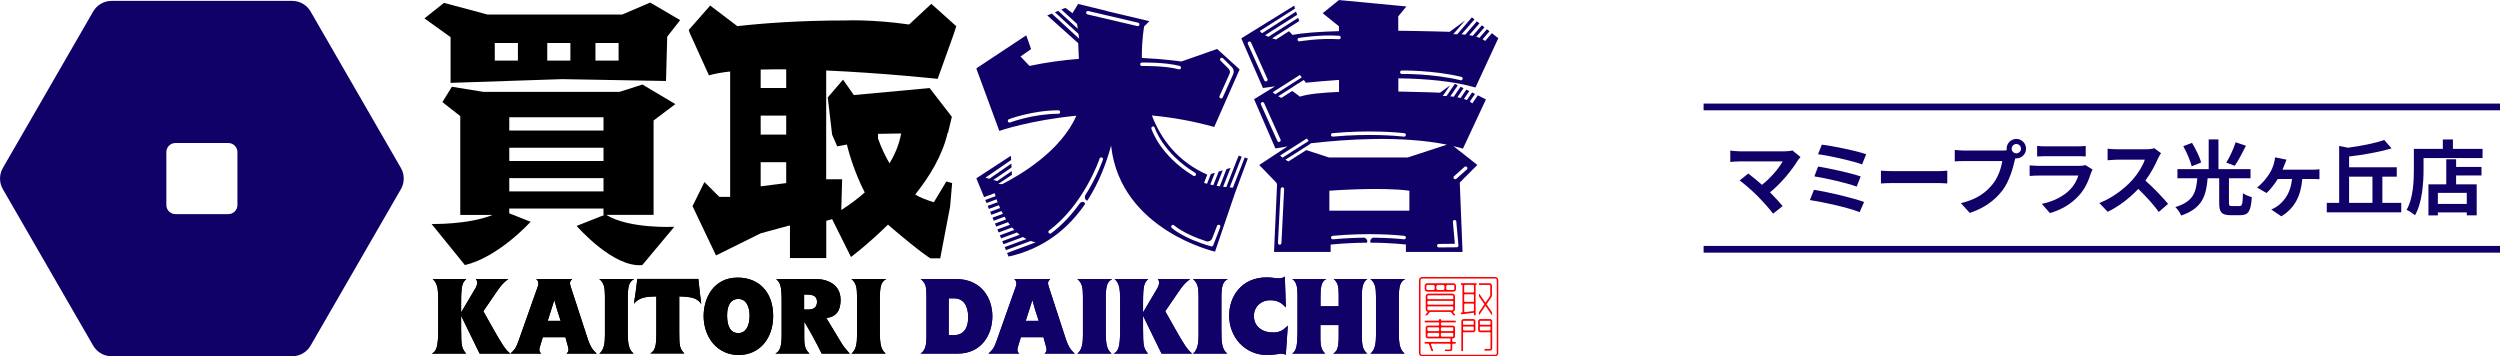 <?xml version="1.0" encoding="UTF-8"?><svg id="_レイヤー_2" xmlns="http://www.w3.org/2000/svg" viewBox="0 0 921.52 131.3"><defs><style>.cls-1{fill:#ff0001;}.cls-2{fill:none;stroke:#100169;stroke-miterlimit:10;stroke-width:2.48px;}.cls-3{fill:#100169;}</style></defs><g id="_レイヤー_1-2"><path class="cls-3" d="m662.67,59.16c-2.16,3.51-6,8.31-10.23,11.73,1.71,1.71,3.48,3.66,4.65,5.07l-3.51,2.79c-1.26-1.68-3.78-4.5-5.73-6.48-1.74-1.77-4.8-4.47-6.6-5.76l3.18-2.55c1.2.9,3.18,2.52,5.07,4.17,3.39-2.7,6.21-6.18,7.62-8.64h-15.87c-1.2,0-2.82.15-3.45.21v-4.2c.78.12,2.43.27,3.45.27h16.65c1.14,0,2.16-.12,2.79-.33l3,2.46c-.42.48-.78.87-1.02,1.26Z"/><path class="cls-3" d="m687.12,74.46l-1.65,3.75c-4.05-1.68-13.53-3.75-18.33-4.47l1.5-3.78c5.13.81,14.37,2.97,18.48,4.5Zm-1.26-9.42l-1.47,3.75c-3.45-1.32-11.13-3.06-15.6-3.78l1.38-3.63c4.29.72,11.91,2.34,15.69,3.66Zm2.04-8.19l-1.53,3.75c-3.48-1.29-12-3.21-16.23-3.75l1.41-3.54c3.93.48,12.57,2.22,16.35,3.54Z"/><path class="cls-3" d="m698.16,63.09h16.11c1.41,0,2.73-.12,3.51-.18v4.71c-.72-.03-2.25-.15-3.51-.15h-16.11c-1.71,0-3.72.06-4.83.15v-4.71c1.08.09,3.27.18,4.83.18Z"/><path class="cls-3" d="m743.25,51.21c1.95,0,3.57,1.62,3.57,3.6s-1.62,3.57-3.57,3.57c-.12,0-.27,0-.39-.03-.09.33-.15.63-.24.9-.69,2.94-1.98,7.59-4.5,10.92-2.7,3.6-6.72,6.57-12.06,8.31l-3.27-3.6c5.94-1.38,9.33-3.99,11.76-7.05,1.98-2.49,3.12-5.88,3.51-8.46h-13.95c-1.38,0-2.82.06-3.57.12v-4.23c.87.12,2.58.24,3.57.24h13.89c.42,0,1.08-.03,1.71-.12-.03-.18-.06-.36-.06-.57,0-1.98,1.62-3.6,3.6-3.6Zm0,5.31c.93,0,1.71-.78,1.71-1.71s-.78-1.74-1.71-1.74-1.74.78-1.74,1.74.78,1.71,1.74,1.71Z"/><path class="cls-3" d="m770.76,63.75c-.9,2.91-2.19,5.82-4.44,8.31-3.03,3.36-6.87,5.4-10.71,6.48l-2.97-3.39c4.5-.93,8.1-2.91,10.38-5.25,1.62-1.65,2.55-3.51,3.09-5.19h-14.49c-.72,0-2.22.03-3.48.15v-3.9c1.26.09,2.55.18,3.48.18h14.85c.96,0,1.77-.12,2.19-.3l2.67,1.65c-.21.39-.45.93-.57,1.26Zm-16.74-9.81h11.55c.93,0,2.4-.03,3.24-.15v3.87c-.81-.06-2.22-.09-3.3-.09h-11.49c-.96,0-2.25.03-3.12.09v-3.87c.84.12,2.1.15,3.12.15Z"/><path class="cls-3" d="m795.51,58.32c-1.02,2.34-2.7,5.55-4.71,8.25,2.97,2.58,6.6,6.42,8.37,8.58l-3.42,2.97c-1.95-2.7-4.74-5.76-7.56-8.49-3.18,3.36-7.17,6.48-11.28,8.43l-3.09-3.24c4.83-1.8,9.48-5.46,12.3-8.61,1.98-2.25,3.81-5.22,4.47-7.35h-10.17c-1.26,0-2.91.18-3.54.21v-4.26c.81.12,2.64.21,3.54.21h10.59c1.29,0,2.49-.18,3.09-.39l2.46,1.83c-.24.33-.78,1.26-1.05,1.86Z"/><path class="cls-3" d="m825.51,75.96c.96,0,1.14-.66,1.26-4.74.78.6,2.34,1.2,3.27,1.44-.36,5.25-1.26,6.66-4.23,6.66h-3.57c-3.39,0-4.23-1.14-4.23-4.56v-9.06h-4.26c-.51,6.3-1.89,11.1-9.75,13.74-.39-.96-1.35-2.4-2.16-3.12,6.87-2.04,7.68-5.73,8.1-10.62h-7.32v-3.36h11.52v-10.95h3.6v10.95h11.82v3.36h-7.95v9.03c0,1.05.15,1.23,1.14,1.23h2.76Zm-17.64-14.67c-.45-1.95-1.8-5.04-3.09-7.41l3.21-1.23c1.35,2.25,2.85,5.22,3.36,7.26l-3.48,1.38Zm20.01-7.56c-1.35,2.67-2.85,5.55-4.14,7.38l-3.12-1.17c1.26-2.01,2.73-5.13,3.45-7.5l3.81,1.29Z"/><path class="cls-3" d="m842.13,60.63c-.21.54-.48,1.23-.78,1.92h10.95c.66,0,1.86-.03,2.67-.15v3.66c-.93-.09-2.07-.09-2.67-.09h-3.66c-.51,6.36-2.91,10.83-7.71,13.77l-3.72-2.49c.84-.36,1.98-1.02,2.7-1.59,2.49-2.04,4.47-4.89,4.95-9.69h-5.25c-1.17,1.86-2.91,4.11-4.14,5.19l-3.51-2.04c1.95-1.47,3.51-3.45,4.56-5.1.84-1.29,1.35-2.64,1.68-3.84.21-.69.36-1.56.42-2.19l4.2.87c-.27.69-.51,1.23-.69,1.77Z"/><path class="cls-3" d="m885.12,74.79v3.48h-27.45v-3.48h4.56v-21l3.27.66c4.92-.66,10.02-1.68,13.35-2.85l2.7,3.09c-4.5,1.35-10.32,2.37-15.66,3v3.96h17.58v3.48h-5.31v9.66h6.96Zm-19.23,0h8.61v-9.66h-8.61v9.66Z"/><path class="cls-3" d="m915.09,54.87v3.39h-21.75v4.17c0,4.83-.45,12.24-3.15,16.92-.66-.6-2.25-1.62-3.09-2.01,2.46-4.29,2.67-10.59,2.67-14.91v-7.56h10.68v-3.45h3.72v3.45h10.92Zm-9.75,6.66h9.36v3.15h-9.36v3.27h7.59v11.43h-3.66v-1.08h-10.65v1.11h-3.48v-11.46h6.57v-9.24h3.63v2.82Zm3.93,9.57h-10.65v4.08h10.65v-4.08Z"/><line class="cls-2" x1="627.96" y1="39.42" x2="921.52" y2="39.42"/><line class="cls-2" x1="627.96" y1="91.89" x2="921.52" y2="91.89"/><path d="m169.98,115.15l5.1-8.61c.47-.74.78-1.48.82-2.34,0-.58-.19-.97-.51-1.36h11.96c-2.03,1.6-2.53,2.18-4.4,4.87l-4.79,7.01,3.04,5.42c4.21,7.48,5.1,8.69,6.9,10.21h-11.3c-2.22-4.6-4.6-9.39-6.82-13.95v4.52c0,6.78.23,7.44,1.83,9.43h-12.7c1.71-.74,2.42-2.38,2.42-8.73v-10.6c0-4.67-.27-6.55-2.03-8.18h12.39c-1.44,1.4-1.91,2.14-1.91,8.77v3.55Z"/><path d="m210.92,102.84c-.62.7-.82,1.01-.82,1.52,0,.43.12.82.31,1.44l6.31,19.36c.66,1.95,1.52,3.78,3.27,5.18h-11.18c.51-.43.74-.78.74-1.4,0-.23,0-.51-.16-1.09l-.97-3.55h-8.34l-1.05,3.47c-.12.43-.23.78-.23,1.21,0,.78.51,1.17.7,1.36h-11.38c1.4-1.25,2.03-1.87,2.96-4.52l7.13-20.14c.23-.62.23-.94.23-1.32,0-.86-.58-1.32-.82-1.52h13.28Zm-4.25,15.43c-.9-2.53-1.64-5.1-2.34-7.67-.86,2.69-1.67,5.14-2.45,7.67h4.79Z"/><path d="m222.98,109.34c0-3.43-.35-5.1-2.1-6.51h12.9c-1.83,1.05-2.38,2.34-2.38,7.17v11.92c0,4.44.19,6.78,2.14,8.42h-12.62c1.83-1.36,2.06-4.25,2.06-6.82v-14.18Z"/><path d="m257.43,102.84c.31,3.04.66,6.12,1.05,9.19-1.48-2.18-3.62-2.65-8.1-2.77v13.29c0,4.91.16,5.92,1.87,7.75h-12.58c1.91-1.05,2.26-2.77,2.26-7.75v-13.29c-3.04.04-6.39.19-8.26,2.73.47-3.08.93-6.16,1.25-9.16h22.52Z"/><path d="m271.95,102.33c7.75,0,13.05,5.3,13.05,14.14,0,8.26-4.99,14.38-12.74,14.38s-12.86-6.35-12.9-14.34c0-6.43,3.47-14.18,12.58-14.18Zm.19,20.45c2.73,0,4.17-2.53,4.17-6.47,0-2.46-.82-6.12-4.17-6.12-2.38,0-4.13,1.79-4.13,6.04s1.36,6.54,4.13,6.54Z"/><path d="m309.62,125.55c1.36,2.26,1.79,2.81,3.62,4.79h-10.36c-1.91-3.9-4.09-7.91-6.43-11.8v6.12c0,3.86.97,4.71,1.95,5.69h-12.62c1.32-.7,2.34-1.83,2.34-6.62v-12.43c0-5.69-.35-6.82-1.99-8.45h14.45c4.36,0,9.27,1.91,9.27,7.71,0,3.9-1.56,6.23-5.26,6.66l5.03,8.34Zm-13.21-11.45h1.52c1.79,0,3.23-.66,3.23-2.88s-1.71-2.65-3.86-2.65h-.9v5.53Z"/><path d="m315.91,109.34c0-3.43-.35-5.1-2.1-6.51h12.9c-1.83,1.05-2.38,2.34-2.38,7.17v11.92c0,4.44.19,6.78,2.14,8.42h-12.62c1.83-1.36,2.06-4.25,2.06-6.82v-14.18Z"/><path d="m169.98,115.15l5.1-8.61c.47-.74.78-1.48.82-2.34,0-.58-.19-.97-.51-1.36h11.96c-2.03,1.6-2.53,2.18-4.4,4.87l-4.79,7.01,3.04,5.42c4.21,7.48,5.1,8.69,6.9,10.21h-11.3c-2.22-4.6-4.6-9.39-6.82-13.95v4.52c0,6.78.23,7.44,1.83,9.43h-12.7c1.71-.74,2.42-2.38,2.42-8.73v-10.6c0-4.67-.27-6.55-2.03-8.18h12.39c-1.44,1.4-1.91,2.14-1.91,8.77v3.55Z"/><path d="m210.92,102.84c-.62.7-.82,1.01-.82,1.52,0,.43.12.82.31,1.44l6.31,19.36c.66,1.95,1.52,3.78,3.27,5.18h-11.18c.51-.43.74-.78.74-1.4,0-.23,0-.51-.16-1.09l-.97-3.55h-8.34l-1.05,3.47c-.12.43-.23.78-.23,1.21,0,.78.51,1.17.7,1.36h-11.38c1.4-1.25,2.03-1.87,2.96-4.52l7.13-20.14c.23-.62.23-.94.23-1.32,0-.86-.58-1.32-.82-1.52h13.28Zm-4.25,15.43c-.9-2.53-1.64-5.1-2.34-7.67-.86,2.69-1.67,5.14-2.45,7.67h4.79Z"/><path d="m222.98,109.34c0-3.43-.35-5.1-2.1-6.51h12.9c-1.83,1.05-2.38,2.34-2.38,7.17v11.92c0,4.44.19,6.78,2.14,8.42h-12.62c1.83-1.36,2.06-4.25,2.06-6.82v-14.18Z"/><path d="m257.43,102.84c.31,3.04.66,6.12,1.05,9.19-1.48-2.18-3.62-2.65-8.1-2.77v13.29c0,4.91.16,5.92,1.87,7.75h-12.58c1.91-1.05,2.26-2.77,2.26-7.75v-13.29c-3.04.04-6.39.19-8.26,2.73.47-3.08.93-6.16,1.25-9.16h22.52Z"/><path d="m271.95,102.33c7.75,0,13.05,5.3,13.05,14.14,0,8.26-4.99,14.38-12.74,14.38s-12.86-6.35-12.9-14.34c0-6.43,3.47-14.18,12.58-14.18Zm.19,20.45c2.73,0,4.17-2.53,4.17-6.47,0-2.46-.82-6.12-4.17-6.12-2.38,0-4.13,1.79-4.13,6.04s1.36,6.54,4.13,6.54Z"/><path d="m309.62,125.55c1.36,2.26,1.79,2.81,3.62,4.79h-10.36c-1.91-3.9-4.09-7.91-6.43-11.8v6.12c0,3.86.97,4.71,1.95,5.69h-12.62c1.32-.7,2.34-1.83,2.34-6.62v-12.43c0-5.69-.35-6.82-1.99-8.45h14.45c4.36,0,9.27,1.91,9.27,7.71,0,3.9-1.56,6.23-5.26,6.66l5.03,8.34Zm-13.21-11.45h1.52c1.79,0,3.23-.66,3.23-2.88s-1.71-2.65-3.86-2.65h-.9v5.53Z"/><path d="m315.91,109.34c0-3.43-.35-5.1-2.1-6.51h12.9c-1.83,1.05-2.38,2.34-2.38,7.17v11.92c0,4.44.19,6.78,2.14,8.42h-12.62c1.83-1.36,2.06-4.25,2.06-6.82v-14.18Z"/><path class="cls-3" d="m114.48,4.23l33.3,57.69c1.39,2.41,1.39,5.39,0,7.8l-33.3,57.69c-1.39,2.41-3.97,3.9-6.76,3.9H41.11c-2.79,0-5.36-1.49-6.76-3.9L1.05,69.72c-1.39-2.41-1.39-5.39,0-7.8L34.35,4.23c1.39-2.41,3.97-3.9,6.76-3.9h66.61c2.79,0,5.36,1.49,6.76,3.9Zm-30.29,74.69c1.83,0,3.33-1.5,3.33-3.33v-19.54c0-1.83-1.5-3.33-3.33-3.33h-19.54c-1.83,0-3.33,1.5-3.33,3.33v19.54c0,1.83,1.5,3.33,3.33,3.33h19.54Z"/><path d="m229.38,5.35h-49.72l-16.01-4.29-7.2,5.72,9.64,6.91v16.85l41.1-1.37,38.31.68.44-16.33,4.77-6.1-11.04-6.48-10.29,4.4Zm-38.47,16.99h-8.53v-6.49h8.53v6.49Zm19.34,0h-8.53v-6.49h8.53v6.49Zm17.77,0h-8.53v-6.49h8.53v6.49Z"/><path d="m240.94,44.39l8-6.02-12.13-7.21-8.46,2.71h-50.11l-11.68-1.89-3.49,5.65,6.59,5.17v36.43h11.92c-9,3.65-22.49,3.33-22.49,3.33l12.28,15.15c12.55-2.98,24.21-15.97,24.21-15.97l-7.87-3.11v-1.76h34.74v2.35h.38l-10.28,4.05s13.47,15.53,24.21,14.43l11.79-14.11s-16.52.88-25.08-4.38h17.45v-34.84Zm-18.48-1.16v4.89h-34.74v-4.89h34.74Zm-34.74,11.22h34.74v4.89h-34.74v-4.89Zm0,16.11v-4.89h34.74v4.89h-34.74Z"/><path d="m345.63,29.06l6-16.71.86-2.69-9.2-8.24-8.18,7.61c-13.58-1.94-23.28-1.49-23.28-1.49-16.89,0-30.38,1.01-40.04,2.1l-10.01-7.59-7.91,8.99.45,1.3,7.01,15.44c2.11-.62,4.76-1.09,7.81-1.43v46.22h-3.99l-5.49-5.47-4.39,8.88,8.66,18.18,16.47-8.16,10.35-2.82h.44v11.94h13.38v-13.73l2.16-.61,6.95,13.96s6.28-4.69,13.64-11.95c.32.3.65.6.99.89,11.46,9.76,14.65,11.55,14.65,11.55h3.61l3.65-19.08.75-8.67-2.14-.58-4.6,7.65c-2.52-.78-5.21-1.76-6.69-2.76,0,0-.06-.04-.16-.12,5.34-6.72,9.99-14.32,11.94-22.74h.14s1.4-5.88,1.4-5.88l-8.19-10.59-27.93,2.58-3.99-5.68-5.63,6.57,1.61,13.7,1.88,4.33,3.56-.68c.38,1.58,2.44,9.63,6.58,17.65-2.42,2.17-5.28,4.36-8.65,6.49l.32-11.33h-5.88V25.98c21.1.94,41.07,3.08,41.07,3.08Zm-55.83,38.43l-9.41,1.19v-8.89h9.41v7.71Zm0-17.87h-9.41v-7.01h9.41v7.01Zm0-17.17h-9.41v-6.81c3.01-.08,6.17-.1,9.41-.07v6.88Zm33.84,16.89l8.53-.14c-.3,1.78-1.29,6.13-4.29,11.01-1.51-2.59-2.99-5.62-4.24-9.15v-1.73Z"/><path class="cls-3" d="m352.24,102.84c9.93,0,13.56,7.52,13.56,13.71,0,6.86-4.05,13.79-12.78,13.79h-13.67c2.03-1.36,2.14-3.97,2.14-6.27v-14.92c0-3.66-.27-4.79-2.14-6.31h12.9Zm-2.53,20.69h1.91c3.94,0,5.26-3.04,5.26-6.58,0-4.44-1.87-6.97-5.14-6.97h-2.03v13.56Z"/><path class="cls-3" d="m387.13,102.84c-.62.7-.82,1.01-.82,1.52,0,.43.12.82.31,1.44l6.31,19.36c.66,1.95,1.52,3.78,3.27,5.18h-11.18c.51-.43.74-.78.74-1.4,0-.23,0-.51-.16-1.09l-.97-3.55h-8.34l-1.05,3.47c-.12.43-.23.78-.23,1.21,0,.78.51,1.17.7,1.36h-11.38c1.4-1.25,2.03-1.87,2.96-4.52l7.13-20.14c.23-.62.23-.94.23-1.32,0-.86-.58-1.32-.82-1.52h13.28Zm-4.25,15.43c-.9-2.53-1.64-5.1-2.34-7.67-.86,2.69-1.67,5.14-2.45,7.67h4.79Z"/><path class="cls-3" d="m399.18,109.34c0-3.43-.35-5.1-2.1-6.51h12.9c-1.83,1.05-2.38,2.34-2.38,7.17v11.92c0,4.44.19,6.78,2.14,8.42h-12.62c1.83-1.36,2.06-4.25,2.06-6.82v-14.18Z"/><path class="cls-3" d="m421.34,115.15l5.1-8.61c.47-.74.78-1.48.82-2.34,0-.58-.19-.97-.51-1.36h11.96c-2.03,1.6-2.53,2.18-4.4,4.87l-4.79,7.01,3.04,5.42c4.21,7.48,5.1,8.69,6.9,10.21h-11.3c-2.22-4.6-4.6-9.39-6.82-13.95v4.52c0,6.78.23,7.44,1.83,9.43h-12.7c1.71-.74,2.42-2.38,2.42-8.73v-10.6c0-4.67-.27-6.55-2.03-8.18h12.39c-1.44,1.4-1.91,2.14-1.91,8.77v3.55Z"/><path class="cls-3" d="m441.8,109.34c0-3.43-.35-5.1-2.1-6.51h12.9c-1.83,1.05-2.38,2.34-2.38,7.17v11.92c0,4.44.19,6.78,2.14,8.42h-12.62c1.83-1.36,2.06-4.25,2.06-6.82v-14.18Z"/><path class="cls-3" d="m474,113.32c-1.68-1.68-2.96-2.65-5.84-2.65-3.39,0-5.96,2.45-5.96,5.8,0,3.86,3.04,6.08,7.01,6.08,2.84,0,3.93-1.05,5.49-2.53l-.74,10.83c-.31-.23-.7-.47-1.56-.47-1.25,0-2.42.47-5.42.47-7.99,0-13.91-6.47-13.91-14.57,0-6.66,4.29-14.03,13.87-14.03,2.26,0,3,.35,4.44.35,1.21,0,1.79-.39,2.22-.66l.39,11.38Z"/><path class="cls-3" d="m478.26,108.8c0-2.77-.23-4.87-1.95-5.96h12.58c-1.99.94-2.14,3.43-2.14,6.82v3.23h6.7v-4.17c0-3.08-.31-4.64-1.87-5.88h12.43c-1.91,1.25-1.99,3.97-1.99,6v15.47c0,3.58.55,4.75,1.95,6.04h-12.58c1.17-.78,2.06-1.36,2.06-6.39v-4.13h-6.74v4.48c0,3.51.47,4.79,1.79,6.04h-12.23c1.56-1.01,1.99-2.65,1.99-8.57v-12.97Z"/><path class="cls-3" d="m507.2,109.34c0-3.43-.35-5.1-2.1-6.51h12.9c-1.83,1.05-2.38,2.34-2.38,7.17v11.92c0,4.44.19,6.78,2.14,8.42h-12.62c1.83-1.36,2.06-4.25,2.06-6.82v-14.18Z"/><path class="cls-3" d="m352.24,102.84c9.93,0,13.56,7.52,13.56,13.71,0,6.86-4.05,13.79-12.78,13.79h-13.67c2.03-1.36,2.14-3.97,2.14-6.27v-14.92c0-3.66-.27-4.79-2.14-6.31h12.9Zm-2.53,20.69h1.91c3.94,0,5.26-3.04,5.26-6.58,0-4.44-1.87-6.97-5.14-6.97h-2.03v13.56Z"/><path class="cls-3" d="m387.13,102.84c-.62.7-.82,1.01-.82,1.52,0,.43.12.82.31,1.44l6.31,19.36c.66,1.95,1.52,3.78,3.27,5.18h-11.18c.51-.43.74-.78.74-1.4,0-.23,0-.51-.16-1.09l-.97-3.55h-8.34l-1.05,3.47c-.12.43-.23.78-.23,1.21,0,.78.51,1.17.7,1.36h-11.38c1.4-1.25,2.03-1.87,2.96-4.52l7.13-20.14c.23-.62.23-.94.23-1.32,0-.86-.58-1.32-.82-1.52h13.28Zm-4.25,15.43c-.9-2.53-1.64-5.1-2.34-7.67-.86,2.69-1.67,5.14-2.45,7.67h4.79Z"/><path class="cls-3" d="m399.18,109.34c0-3.43-.35-5.1-2.1-6.51h12.9c-1.83,1.05-2.38,2.34-2.38,7.17v11.92c0,4.44.19,6.78,2.14,8.42h-12.62c1.83-1.36,2.06-4.25,2.06-6.82v-14.18Z"/><path class="cls-3" d="m421.34,115.15l5.1-8.61c.47-.74.78-1.48.82-2.34,0-.58-.19-.97-.51-1.36h11.96c-2.03,1.6-2.53,2.18-4.4,4.87l-4.79,7.01,3.04,5.42c4.21,7.48,5.1,8.69,6.9,10.21h-11.3c-2.22-4.6-4.6-9.39-6.82-13.95v4.52c0,6.78.23,7.44,1.83,9.43h-12.7c1.71-.74,2.42-2.38,2.42-8.73v-10.6c0-4.67-.27-6.55-2.03-8.18h12.39c-1.44,1.4-1.91,2.14-1.91,8.77v3.55Z"/><path class="cls-3" d="m441.8,109.34c0-3.43-.35-5.1-2.1-6.51h12.9c-1.83,1.05-2.38,2.34-2.38,7.17v11.92c0,4.44.19,6.78,2.14,8.42h-12.62c1.83-1.36,2.06-4.25,2.06-6.82v-14.18Z"/><path class="cls-3" d="m474,113.32c-1.68-1.68-2.96-2.65-5.84-2.65-3.39,0-5.96,2.45-5.96,5.8,0,3.86,3.04,6.08,7.01,6.08,2.84,0,3.93-1.05,5.49-2.53l-.74,10.83c-.31-.23-.7-.47-1.56-.47-1.25,0-2.42.47-5.42.47-7.99,0-13.91-6.47-13.91-14.57,0-6.66,4.29-14.03,13.87-14.03,2.26,0,3,.35,4.44.35,1.21,0,1.79-.39,2.22-.66l.39,11.38Z"/><path class="cls-3" d="m478.26,108.8c0-2.77-.23-4.87-1.95-5.96h12.58c-1.99.94-2.14,3.43-2.14,6.82v3.23h6.7v-4.17c0-3.08-.31-4.64-1.87-5.88h12.43c-1.91,1.25-1.99,3.97-1.99,6v15.47c0,3.58.55,4.75,1.95,6.04h-12.58c1.17-.78,2.06-1.36,2.06-6.39v-4.13h-6.74v4.48c0,3.51.47,4.79,1.79,6.04h-12.23c1.56-1.01,1.99-2.65,1.99-8.57v-12.97Z"/><path class="cls-3" d="m507.2,109.34c0-3.43-.35-5.1-2.1-6.51h12.9c-1.83,1.05-2.38,2.34-2.38,7.17v11.92c0,4.44.19,6.78,2.14,8.42h-12.62c1.83-1.36,2.06-4.25,2.06-6.82v-14.18Z"/><path class="cls-3" d="m458.78,58.14l-4.32,11.03c-.41-.03-.8-.05-1.19-.09l4.43-11.32-1.08-.39-.68,1.58-3.92,10.02c-.4-.04-.8-.08-1.17-.13l2.73-6.96-1.49.47-2.48,6.33c-.4-.06-.79-.12-1.15-.18l2.24-5.71-1.49.47-1.97,5.02c-.4-.08-.78-.16-1.13-.24l1.7-4.35-1.49.47-1.4,3.58c-.42-.11-.78-.22-1.1-.32l1.19-3.03c-10.98-4.88-17.09-13.16-20.42-21.82,7.37.69,15.11,2.02,22.98,4.24l9.36-21.23-8.29-7.53-13.19,4.63s-5.7-.89-14.56-1.32c-.05-6.85.85-11.64.85-11.64l1.94-1.91-15.82-3.75v-.05s-10.46-2.55-10.46-2.55l-2.06,3.39-2.65-1.94-1.46.61,5.79,5.31.25,1.78-7.2-6.61-1.23.52,8.7,7.98.25,1.78-10.1-9.28-1.67.7,11.39,10.2h.02s0,.02,0,.02l-.02-.02-.04.02.06.04.25,5.74c-5.86.47-12.02,1.29-18.2,2.6l-3.31-3.47,3.89-2.73-1.78-5.08-18.29,12.12h.08s-.19.14-.19.14l8.47,22.98s11.33-3.95,28.4-5.6c-5.77,13.18-20.91,21.97-27.33,25.22l-1.45-.06,5.03-3.38-.07-1.37-5.35,3.67c-.47-.13-.95-.27-1.42-.4l6.7-4.6-.08-1.42-8.13,5.59c-.54-.15-1.02-.29-1.42-.41l9.48-6.51-.09-1.57-12.73,8.31,2.85,6.94,3.91-1.45c.09.34.2.7.32,1.09l-3.8,1.41.46,1.12,3.72-1.38c.12.34.25.7.39,1.07l-3.67,1.36.46,1.12,3.66-1.36c.14.34.29.69.45,1.05l-3.67,1.36.46,1.12,3.72-1.38c.16.34.34.68.52,1.02l-3.81,1.41.46,1.12,3.94-1.46c.19.33.39.66.6.99l-4.11,1.52.46,1.12,4.34-1.61c.22.32.46.64.7.95l-4.6,1.71.46,1.12,4.95-1.84c.27.31.54.61.83.91l-5.34,1.98.46,1.12,5.85-2.17c.32.29.65.57,1,.84l-6.42,2.38.46,1.12,7.17-2.66c.41.26.84.51,1.29.74l-8.02,2.97.46,1.12,9.14-3.39c.59.22,1.2.39,1.83.53l-10.55,3.91.54,1.32c13.28-2.94,22.21-10.6,28.22-19.38-.22-1-1.01-.87-1.79-.46-2.81,3.96-6.36,8-10.73,11.27-.11.09-.25.13-.38.13-.19,0-.39-.09-.51-.26-.21-.28-.15-.68.13-.9,12.94-9.66,18.57-26.35,18.63-26.52.11-.34.47-.52.81-.41.34.11.52.47.41.81-.03.1-2.11,6.26-6.61,13.3-.27,1.73.81,1.77.89,1.77,4.36-6.75,7.06-14.04,8.74-20.31l.03.41c3.58,30.83,38.27,38.74,38.27,38.74l7.36-21.6h0l4.72-12.72-1.14-.41Zm-9.24-22.75l3.68-8.19c.28-.63.15-1.38-.34-1.87l-2.97-2.95c-.25-.25-.25-.65,0-.9.25-.25.65-.25.9,0l3.28,3.27c.68.68.87,1.71.48,2.58l-3.87,8.6c-.11.24-.34.38-.58.38-.09,0-.18-.02-.26-.06-.32-.14-.47-.52-.32-.85Zm-59.4,6.55c-9.31,0-17.69,3.16-17.77,3.19-.07.03-.15.04-.23.04-.26,0-.5-.16-.6-.41-.13-.33.04-.7.37-.83.09-.03,8.69-3.27,18.23-3.27.35,0,.64.29.64.64s-.29.64-.64.64Zm29.85-32.8c-.07.3-.33.49-.62.49-.05,0-.1,0-.15-.02l-18.36-4.3c-.34-.08-.56-.42-.48-.77.08-.34.42-.56.77-.48l18.36,4.3c.34.08.56.42.48.77Zm.94,15.19c-.36,0-.65-.27-.65-.63,0-.35.27-.65.63-.65.35,0,8.67-.16,13.94,1.26.34.09.54.44.45.78-.08.29-.34.47-.62.47-.06,0-.11,0-.17-.02-5.1-1.37-13.5-1.22-13.58-1.22Zm3.48,23.1c-.1-.34.09-.69.42-.8.34-.1.7.09.8.42.03.09,3.02,9.41,14.92,16.66.3.18.4.58.21.88-.12.2-.33.31-.55.31-.11,0-.23-.03-.33-.09-12.34-7.52-15.35-16.98-15.47-17.38Zm25.39,36.27l-2.59,6.72c-.1.25-.34.41-.6.41-.06,0-.12,0-.17-.02-10.24-2.91-14.36-6.66-14.53-6.82-.26-.24-.27-.65-.03-.9.24-.26.64-.27.9-.03.04.03,3.5,3.17,11.83,5.86.9.29,1.88-.18,2.22-1.06l1.78-4.61c.13-.33.5-.49.83-.37.33.13.49.5.37.83Z"/><path class="cls-3" d="m547.72,36.64l-2.98-1.5-2.04,2.98c-.27-.25-.58-.48-.91-.68l1.92-2.81-1.09-.55-1.91,2.8c-.35-.15-.72-.29-1.09-.41l1.98-2.9-1.09-.55-2.12,3.1c-.4-.1-.8-.19-1.2-.26l2.29-3.35-1.09-.55-2.52,3.69c-.44-.06-.87-.11-1.28-.14l2.78-4.06-1.09-.55-3.09,4.51c-.51-.03-.97-.04-1.35-.04l2.66-3.88-3.7,2.68s-6.7-.29-15.36-.43v-4.87c10.34.15,20.5,1.07,28.43,3.39l8.42-18.17-2.36-1.86-2.47,2.86c-.29-.23-.62-.44-.96-.62l2.54-2.94-.95-.75-2.74,3.16c-.37-.15-.76-.28-1.16-.4l3-3.47-.95-.75-3.37,3.89c-.43-.09-.87-.17-1.3-.24l3.77-4.36-.95-.75-4.26,4.92c-.49-.05-.96-.09-1.4-.12l4.77-5.51-.95-.75-5.36,6.2c-.74-.02-1.28,0-1.5,0l4.41-5.09-5.73,4.22s-8.39-.28-18.96-.39v-5.32s3-3.64,3-3.64l-24.87-2.36-5.98,4.86,6,4.82v1.78c-7.11.21-13.42.64-17.12,1.41l-1.29-1.38-4.79,3.05c-.51-.14-.99-.28-1.43-.43l9.99-6.37-.4-1.19-10.99,7c-.44-.2-.83-.4-1.18-.6l11.8-7.51-.4-1.19-12.52,7.97c-.21-.16-.39-.3-.55-.44l-.26-.4,12.95-8.25-.35-1.04-19.5,12.06.25.05-.14.09,7.91,18.13s1.64-.25,4.47-.62l-7.74,4.75,7.86,18.15s1.63-.3,4.43-.73l-10.39,6.82,6.22,6.44c.23.24.35.56.34.89l-1.11,24.73h20.87v-2.72c4.91-.48,9.44-.66,13.35-.69.48-.73-.1-1.48-.86-1.85-3.48.04-7.41.21-11.65.6-.02,0-.04,0-.06,0-.33,0-.61-.25-.64-.58-.03-.35.23-.66.58-.7,13.29-1.22,23.6-.31,26.44,0,.35.04.61.35.57.71-.04.35-.35.61-.71.57-1.63-.18-5.73-.55-11.45-.6-1.18.61-1,1.48-.86,1.85,7.96.03,13.04.69,13.04.69v2.72h20.87l-1.03-25.59,6.48-6.48-8.81-6.94c1.19.28,2.36.59,3.51.93l8.47-18.15Zm-31.01-10.65c.11,0,11.45-.18,21.96,2.34.34.08.56.43.47.77-.07.29-.33.49-.62.49-.05,0-.1,0-.15-.02-10.35-2.48-21.52-2.31-21.64-2.3-.34,0-.65-.28-.65-.63,0-.35.27-.65.63-.65Zm-49.84,3.97c-.09.04-.17.06-.26.06-.24,0-.48-.14-.58-.38l-6.05-13.44c-.14-.32,0-.7.32-.85.32-.14.7,0,.85.32l6.05,13.44c.14.32,0,.7-.32.85Zm50.76,19.12c.35.04.61.35.57.71-.04.35-.35.61-.71.57-2.81-.31-13.02-1.21-26.19,0-.02,0-.04,0-.06,0-.33,0-.61-.25-.64-.58-.03-.35.23-.66.58-.7,13.29-1.22,23.6-.31,26.44,0Zm-38.81-35.1c.07-.01,7.32-1.27,14.78-.8.35.02.62.33.6.68-.02.35-.33.62-.68.6-7.31-.46-14.41.77-14.48.78-.04,0-.07,0-.11,0-.3,0-.58-.22-.63-.53-.06-.35.17-.68.52-.74Zm.34,13.63l.69.91-9.79,6.24c-.42-.32-.7-.59-.89-.78l9.99-6.36Zm-7.47,24.68c-.09.04-.17.06-.26.06-.24,0-.48-.14-.58-.38l-6.05-13.44c-.14-.32,0-.7.32-.85.32-.15.7,0,.85.32l6.05,13.44c.14.32,0,.7-.32.85Zm.64-16.2c-.43-.2-.82-.41-1.16-.61l5.22-3.32,2.08-1.38s.07,0,.1-.01l2.03-1.29.69.91-.19.12c3.74-.38,7.97-.75,12.48-1.05v4.41c-6.27.27-11.64.8-14.4,1.75l-2.83-2.09-4.01,2.56Zm9.39,14.95l.69.91-9.69,6.17c-.52-.43-.77-.75-.83-.82l9.82-6.26Zm-9.37,38.55c-.02.34-.3.61-.64.61-.01,0-.02,0-.03,0-.35-.02-.62-.32-.61-.67l1-19.89c.02-.35.32-.63.67-.61.35.02.62.32.61.67l-1,19.89Zm47.16-11.94h-29.49v-7.35s19.07-1.45,29.49,0v7.35Zm-.66-19.6h-28.98l-8.36-2.73-6.58,4.19c-.42-.21-.8-.43-1.13-.63l9.29-5.91-.16-.13c13.03-1.52,33.65-2.93,50.43.48l-14.5,4.74Zm17.14,6.9l3.84-3.43c.26-.24.67-.21.9.05.24.26.21.67-.05.9l-3.84,3.43c-.12.11-.27.16-.43.16-.18,0-.35-.07-.48-.21-.24-.26-.21-.67.05-.9Zm.13,16.15c.36-.03.66.23.69.58l.78,8.77c.02.18-.04.35-.16.49-.12.13-.29.21-.47.21l-6.61.05h0c-.35,0-.64-.28-.64-.64,0-.35.28-.64.64-.65l5.92-.05-.72-8.07c-.03-.35.23-.66.58-.69Z"/><path class="cls-1" d="m527.07,114.98h7.69l1,1.23h.61c.08,0,.12-.09.07-.15l-.9-1.11c.44-.11.77-.51.77-.99v-4.71c0-.56-.46-1.02-1.02-1.02h-8.75c-.56,0-1.02.46-1.02,1.02v4.71c0,.48.33.88.77.99l-.9,1.11c-.05.06,0,.15.07.15h.61l1-1.23Zm-.92-5.72c0-.22.18-.39.39-.39h8.75c.22,0,.39.18.39.39v.76c0,.15-.12.26-.26.26h-9.01c-.15,0-.26-.12-.26-.26v-.76Zm.26,1.65h9.01c.15,0,.26.12.26.26v.88c0,.15-.12.26-.26.26h-9.01c-.15,0-.26-.12-.26-.26v-.88c0-.15.12-.26.26-.26Zm-.26,3.06v-.76c0-.15.12-.26.26-.26h9.01c.15,0,.26.12.26.26v.76c0,.22-.18.39-.39.39h-8.75c-.22,0-.39-.18-.39-.39Zm12.35,1.38v.37c0,.08.07.14.15.13l4.65-.57v.81c0,.07.06.13.13.13h.36c.07,0,.13-.06.13-.13v-11.09h.24c.07,0,.13-.06.13-.13v-.35c0-.07-.06-.13-.13-.13h-5.53c-.07,0-.13.06-.13.13v.35c0,.07.06.13.13.13h.45v10.16l-.47.06c-.07,0-.12.06-.12.13Zm1.5-10.34h3.01c.16,0,.29.13.29.29v2.24c0,.16-.13.29-.29.29h-3.01c-.16,0-.29-.13-.29-.29v-2.24c0-.16.13-.29.29-.29Zm0,3.45h3.01c.16,0,.29.13.29.29v2.24c0,.16-.13.29-.29.29h-3.01c-.16,0-.29-.13-.29-.29v-2.24c0-.16.13-.29.29-.29Zm0,3.44h3.01c.16,0,.29.13.29.29v2.22c0,.14-.11.27-.25.28l-3.01.37c-.17.02-.32-.11-.32-.28v-2.58c0-.16.13-.29.29-.29Zm9.23,16.71h-1.88c-.08,0-.14.06-.14.14v.35c0,.08.06.14.14.14h1.88c.45,0,.81-.36.81-.81v-10.01c0-.45-.36-.81-.81-.81h-3.57c-.45,0-.81.36-.81.81v3.24c0,.45.36.81.81.81h3.75v5.97c0,.1-.08.18-.18.18Zm-3.75-10.19c0-.1.08-.18.18-.18h3.57c.1,0,.18.08.18.18v1.05c0,.14-.11.25-.25.25h-3.43c-.14,0-.25-.11-.25-.25v-1.05Zm.18,3.42c-.1,0-.18-.08-.18-.18v-1.05c0-.14.11-.25.25-.25h3.43c.14,0,.25.11.25.25v.73c0,.28-.22.5-.5.5h-3.25Zm-19.49-14.32h9.5c.57,0,1.04-.47,1.04-1.04v-1.05c0-.51-.37-.94-.86-1.02h-9.85c-.42.07-.75.39-.84.81v1.48c.1.47.52.82,1.02.82Zm7.47-2.5h2.03c.23,0,.41.18.41.41v1.05c0,.23-.18.41-.41.41h-2.03c-.31,0-.56-.25-.56-.56v-.75c0-.31.25-.56.56-.56Zm-3.62,0h1.87c.31,0,.56.25.56.56v.75c0,.31-.25.56-.56.56h-1.87c-.31,0-.56-.25-.56-.56v-.75c0-.31.25-.56.56-.56Zm-4.26.41c0-.23.18-.41.41-.41h2.1c.31,0,.56.25.56.56v.75c0,.31-.25.56-.56.56h-2.1c-.23,0-.41-.18-.41-.41v-1.05Zm13.71,12.19c-.45,0-.81.36-.81.81v10.85c0,.08.06.14.14.14h.35c.08,0,.14-.06.14-.14v-6.81h3.75c.45,0,.81-.36.81-.81v-3.24c0-.45-.36-.81-.81-.81h-3.57Zm3.75,4.04c0,.1-.08.18-.18.18h-3.25c-.28,0-.5-.22-.5-.5v-.73c0-.14.11-.25.25-.25h3.43c.14,0,.25.11.25.25v1.05Zm0-3.24v1.05c0,.14-.11.25-.25.25h-3.43c-.14,0-.25-.11-.25-.25v-1.05c0-.1.08-.18.18-.18h3.57c.1,0,.18.08.18.18Zm-6.61.2v-.21c0-.12-.09-.21-.21-.21h-4.97c-.17,0-.31-.14-.31-.31v-.09c0-.12-.09-.21-.21-.21h-.21c-.12,0-.21.09-.21.21v.09c0,.17-.14.31-.31.31h-4.84c-.12,0-.21.09-.21.21v.21c0,.12.09.21.21.21h4.84c.17,0,.31.14.31.31v.39c0,.27-.22.49-.49.49h-3.67c-.45,0-.81.36-.81.81v3.09c0,.45.36.81.81.81h8.33v.99c0,.17-.14.31-.31.31h-9.02c-.12,0-.21.09-.21.21v.21c0,.12.09.21.21.21h1.1c.13,0,.25.08.3.21l.89,2.41c.03.08.11.14.2.14h.23c.14,0,.25-.14.2-.28l-.76-2.05c-.08-.21.08-.42.3-.42h6.58c.17,0,.31.14.31.31v1.7c0,.1-.08.18-.18.18h-1.9v.55h2.24c.28-.13.47-.41.47-.73v-1.7c0-.17.14-.31.31-.31h.8c.12,0,.21-.09.21-.21v-.21c0-.12-.09-.21-.21-.21h-.8c-.17,0-.31-.14-.31-.31v-.99h.22c.45,0,.81-.36.81-.81v-3.09c0-.45-.36-.81-.81-.81h-3.91c-.27,0-.49-.22-.49-.49v-.39c0-.17.14-.31.31-.31h4.97c.12,0,.21-.09.21-.21Zm-6.44,5.48h-3.84c-.1,0-.18-.08-.18-.18v-.79c0-.24.2-.44.44-.44h3.58c.17,0,.31.14.31.31v.78c0,.17-.14.31-.31.31Zm0-2.04h-3.58c-.24,0-.44-.2-.44-.44v-.79c0-.1.08-.18.18-.18h3.84c.17,0,.31.14.31.31v.78c0,.17-.14.31-.31.31Zm5.51,1.86c0,.1-.08.18-.18.18h-4.08c-.17,0-.31-.14-.31-.31v-.78c0-.17.14-.31.31-.31h3.82c.24,0,.44.2.44.44v.79Zm-.18-3.27c.1,0,.18.08.18.18v.79c0,.24-.2.44-.44.44h-3.82c-.17,0-.31-.14-.31-.31v-.78c0-.17.14-.31.31-.31h4.08Zm8.89-4.42h-.02l.02-.02v.02Zm5.55-1.13s.05.1.05.15v.98h-.03l-2.41-3.52-2.26,3.31c-.04.06-.13.03-.13-.04v-.81c0-.05.02-.11.05-.15l1.96-2.87-1.96-2.87s-.04-.09-.04-.14v-.79c0-.08.1-.11.14-.04l2.25,3.29,1.59-2.32c.11-.17.17-.36.17-.56v-3.39c0-.17-.14-.31-.31-.31h-3.71c-.07,0-.13-.06-.13-.13v-.35c0-.07.06-.13.13-.13h3.88c.44.08.77.46.77.92v3.39c0,.33-.1.65-.28.92l-1.72,2.52,2.01,2.95Zm1.2,16.23h-26.95c-.63,0-1.14-.51-1.14-1.14v-26.95c0-.63.51-1.14,1.14-1.14h26.95c.63,0,1.14.51,1.14,1.14v26.95c0,.63-.51,1.14-1.14,1.14Zm-26.95-28.67c-.32,0-.58.26-.58.58v26.95c0,.32.26.58.58.58h26.95c.32,0,.58-.26.58-.58v-26.95c0-.32-.26-.58-.58-.58h-26.95Z"/></g></svg>